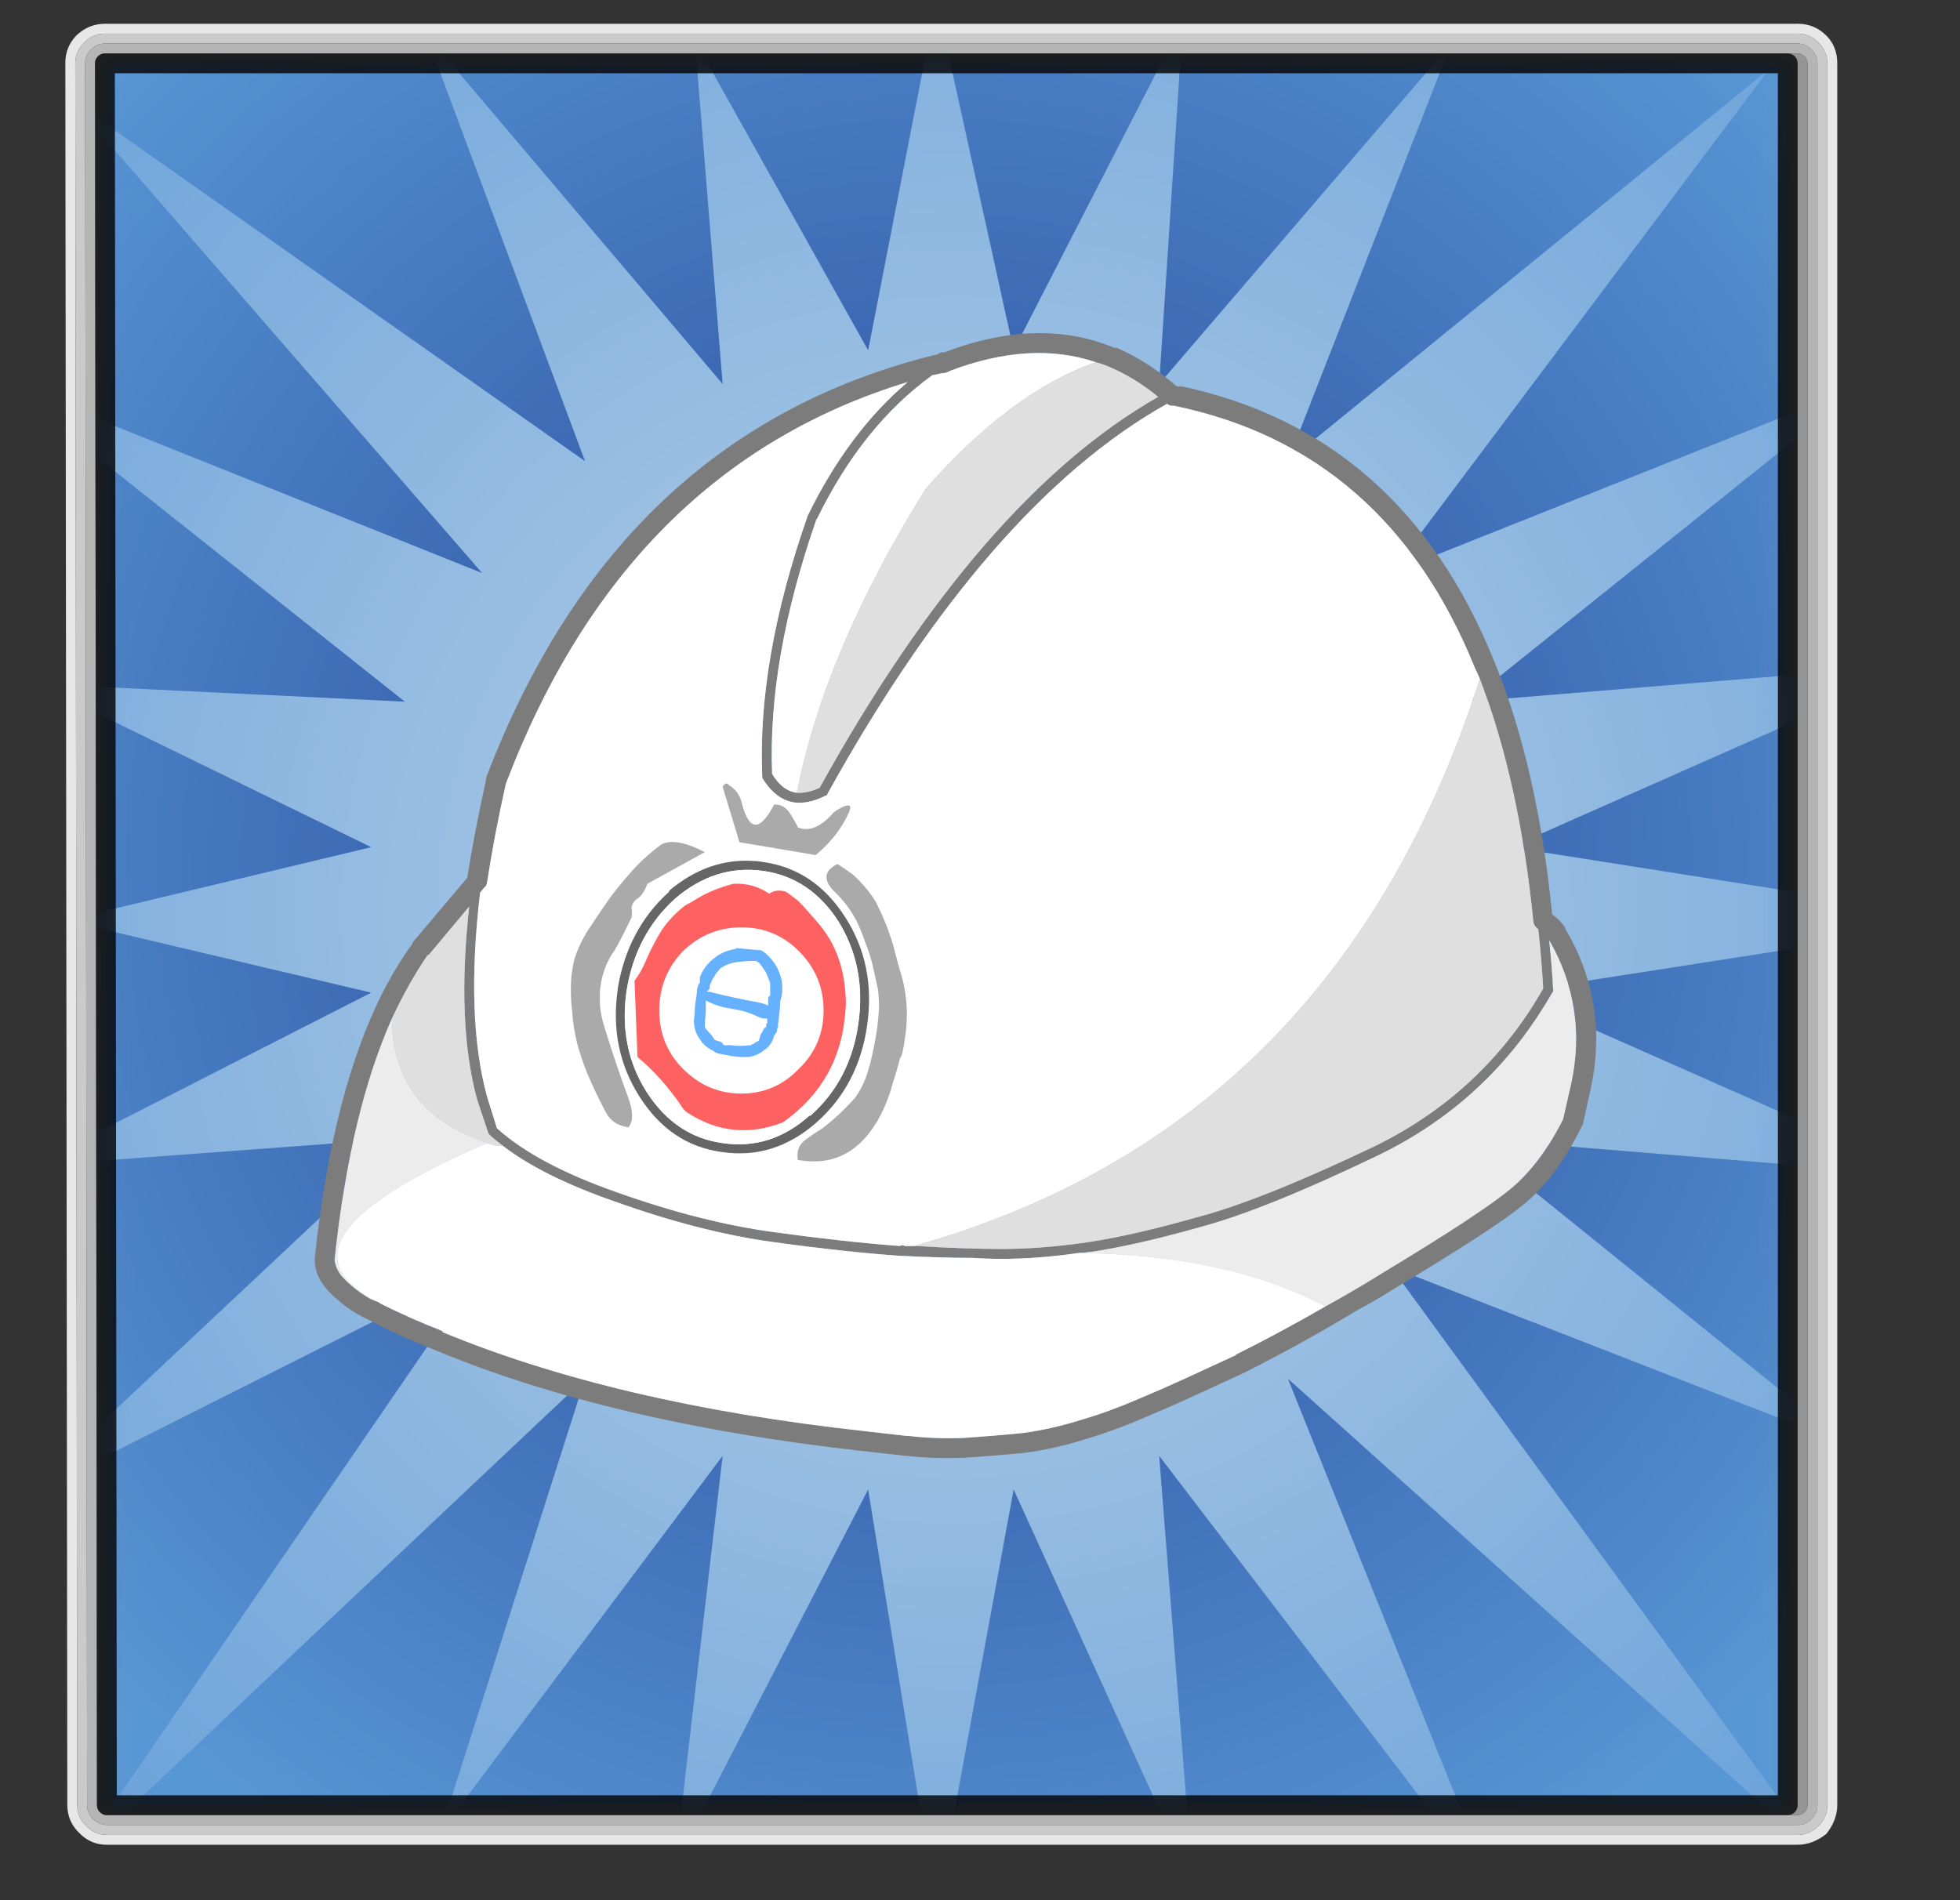 
<svg xmlns="http://www.w3.org/2000/svg" version="1.1" xmlns:xlink="http://www.w3.org/1999/xlink" preserveAspectRatio="none" x="0px" y="0px" width="99px" height="96px" viewBox="0 0 99 96">
<rect x="0" y="0" width="99" height="96" fill="#333333" stroke="none"/>
<defs>
<radialGradient id="Gradient_1" gradientUnits="userSpaceOnUse" cx="0" cy="0" r="59.25" fx="0" fy="0" gradientTransform="matrix( 1, 0, 0, 1, 42,41) " spreadMethod="pad">
<stop  offset="0%" stop-color="#244195"/>

<stop  offset="100%" stop-color="#5897D6"/>
</radialGradient>

<radialGradient id="Gradient_2" gradientUnits="userSpaceOnUse" cx="0" cy="0" r="78.925" fx="0" fy="0" gradientTransform="matrix( 1, 0, 0, 1, 43,42.75) " spreadMethod="pad">
<stop  offset="0%" stop-color="#BAD2E9"/>

<stop  offset="100%" stop-color="#5897D6"/>
</radialGradient>

<g id="g_comic_cellend_0_Layer6_0_FILL">
<path fill="#E7E7E7" stroke="none" d="
M 86.95 -1.4
Q 86.35 -2 85.5 -2
L 0 -2
Q -0.834 -1.995 -1.45 -1.4 -2.007 -0.818 -2 0
L -1.9 88
Q -1.892 88.833 -1.3 89.4 -0.717 90.005 0.1 90
L 85.5 90
Q 86.25 90 86.95 89.45 87.5 88.75 87.5 88
L 87.5 0
Q 87.5 -0.85 86.95 -1.4
M 85.5 -1.5
Q 86.1 -1.5 86.55 -1.05 87 -0.6 87 0
L 87 88
Q 87 88.6 86.55 89.05 86.1 89.5 85.5 89.5
L 0.1 89.5
Q -0.513 89.495 -0.95 89.05 -1.394 88.615 -1.4 88
L -1.5 0
Q -1.496 -0.614 -1.05 -1.05 -0.616 -1.496 0 -1.5
L 85.5 -1.5 Z"/>

<path fill="#CACACA" stroke="none" d="
M 86.55 -1.05
Q 86.1 -1.5 85.5 -1.5
L 0 -1.5
Q -0.616 -1.496 -1.05 -1.05 -1.496 -0.614 -1.5 0
L -1.4 88
Q -1.394 88.615 -0.95 89.05 -0.513 89.495 0.1 89.5
L 85.5 89.5
Q 86.1 89.5 86.55 89.05 87 88.6 87 88
L 87 0
Q 87 -0.6 86.55 -1.05
M 85.5 -1
Q 85.9 -1 86.2 -0.7 86.5 -0.4 86.5 0
L 86.5 88
Q 86.5 88.4 86.2 88.7 85.9 89 85.5 89
L 0.1 89
Q -0.309 88.996 -0.6 88.7 -0.896 88.41 -0.9 88
L -1 0
Q -0.998 -0.409 -0.7 -0.7 -0.411 -0.997 0 -1
L 85.5 -1 Z"/>

<path fill="#B5B5B5" stroke="none" d="
M 86.2 -0.7
Q 85.9 -1 85.5 -1
L 0 -1
Q -0.411 -0.997 -0.7 -0.7 -0.998 -0.409 -1 0
L -0.9 88
Q -0.896 88.41 -0.6 88.7 -0.309 88.996 0.1 89
L 85.5 89
Q 85.9 89 86.2 88.7 86.5 88.4 86.5 88
L 86.5 0
Q 86.5 -0.4 86.2 -0.7
M 85.5 -0.5
Q 85.7 -0.5 85.85 -0.35 86 -0.2 86 0
L 86 88
Q 86 88.2 85.85 88.35 85.7 88.5 85.5 88.5
L 0.1 88.5
Q -0.104 88.498 -0.25 88.35 -0.398 88.205 -0.4 88
L -0.5 0
Q -0.499 -0.204 -0.35 -0.35 -0.205 -0.499 0 -0.5
L 85.5 -0.5 Z"/>

<path fill="#959595" stroke="none" d="
M 85.85 -0.35
Q 85.7 -0.5 85.5 -0.5
L 0 -0.5
Q -0.205 -0.499 -0.35 -0.35 -0.499 -0.204 -0.5 0
L -0.4 88
Q -0.398 88.205 -0.25 88.35 -0.104 88.498 0.1 88.5
L 85.5 88.5
Q 85.7 88.5 85.85 88.35 86 88.2 86 88
L 86 0
Q 86 -0.2 85.85 -0.35 Z"/>
</g>

<g id="Mask_g_comic_cellend_0_5_MASK_0_FILL">
<path fill="#FFFFFF" stroke="none" d="
M 84.95 88
L 84.95 0 0 0 0.05 88 84.95 88 Z"/>
</g>

<g id="g_comic_cellend_0_Layer5_0_FILL">
<path fill="url(#Gradient_1)" stroke="none" d="
M 88 -1.25
L -0.5 -1.25 -0.5 89.75 88 89.75 88 -1.25 Z"/>
</g>

<g id="g_comic_cellend_0_Layer4_0_FILL">
<path fill="url(#Gradient_2)" stroke="none" d="
M 28.8 90.95
L 38.55 72.05 42 93.25 45.9 72.05 54.95 91.95 53.25 70.35 70.25 92.6 59.75 66.45 86.8 90.75 64.95 60.8 88.05 69.8 68.85 54.3 91.9 56.2 71 46.95 94.45 43.3 71 39.6 91.9 30.35 68.85 32.25 88.8 16.25 64.95 25.75 84.05 0.3 59.75 20.1 68 -1 53.25 16.2 54.45 -2.15 45.9 14.5 42 -3.2 38.55 14.5 29.8 -1.15 31.2 16.2 16.2 -1.5 24.25 20.1 -1.75 1.8 19.05 25.75 -5.3 16 15.15 32.25 -3.45 31.35 13.45 39.6 -2 43.3 13.45 46.95 -3.7 55.7 15.15 54.3 -4.3 72.55 19.05 60.8 -1.5 90.75 24.25 66.45 16.95 89.35 31.2 70.35 28.8 90.95 Z"/>
</g>

<g id="g_comic_cellend_0_Layer3_0_FILL">
<path fill="#999999" stroke="none" d="
M 11.8 62.5
L 11.8 62.5 11.8 62.55 11.8 62.5
M 54.3 16.35
L 54.3 16.3
Q 54.263 16.313 54.2 16.3
L 54.3 16.35 Z"/>

<path fill="#7C7C7C" stroke="none" d="
M 42.25 14.6
Q 42.16 14.635 42.05 14.7 25.901 18.628 19.25 36.1 19.26 36.163 19.25 36.2 18.665 38.844 18.3 41.15
L 15.55 44.4 15.55 44.45
Q 14.778 45.515 14.1 46.8 11.495 51.872 10.6 60.35
L 10.6 60.4
Q 10.56 61.504 11.8 62.5
L 11.8 62.5
Q 12.312 62.966 13.05 63.35 13.213 63.424 13.35 63.5 14.937 64.325 16.65 65
L 16.65 65
Q 25.504 68.68 38.2 70.1
L 40.45 70.35 40.5 70.35
Q 41.838 70.503 43.35 70.45 44.887 70.35 46.45 70.2
L 46.45 70.2
Q 48.013 69.991 49.55 69.5 51.025 69.064 52.55 68.4 53.75 67.9 54.95 67.35 56.25 66.75 57.55 66.15
L 57.55 66.15
Q 60.444 64.692 63.25 63 64.169 62.512 65.05 61.95 70.053 58.956 71.6 57.7 73.298 56.341 74.6 53.7 74.632 53.665 74.65 53.6 74.85 52.7 75.05 51.8 75.981 47.462 73.75 43.7
L 73.75 43.65
Q 73.44 43.226 73.1 43 72.361 35.524 70.15 30.15 65.49 18.657 54.3 16.3
L 54.3 16.35 54.1 16.3
Q 54.1 16.288 54.05 16.25 52.656 15.035 51.05 14.35
L 51.05 14.4
Q 47.213 12.767 42.4 14.6 42.362 14.6 42.3 14.6
L 42.25 14.6
M 41.8 15.75
Q 42.065 15.708 42.3 15.65 42.428 15.663 42.55 15.6 42.615 15.596 42.65 15.55 46.764 13.983 50.05 15.1 50.37 15.185 50.65 15.3
L 50.65 15.3
Q 52.014 15.872 53.2 16.85 44.192 21.978 36.1 36.6 35.481 36.888 34.95 36.85 34.212 36.755 33.7 35.9 33.468 30.127 35.95 23
L 35.95 23.05
Q 38.248 18.312 41.8 15.75
M 53.95 17.3
L 54 17.3
Q 64.736 19.507 69.2 30.55 69.34 30.831 69.45 31.1 71.442 36.28 72.15 43.35 72.166 43.487 72.25 43.6 72.324 43.697 72.4 43.75 72.559 45.206 72.65 46.75 69.594 52.072 64.05 54.75 58.368 57.457 55.15 58.3 52.007 59.194 49.7 59.55 47.339 59.898 45.3 59.9 43.493 59.9 41 59.75 40.93 59.779 40.85 59.75 40.642 59.761 40.4 59.75 40.306 59.678 40.15 59.75 37.365 59.541 33.8 59.05 30.148 58.559 25.9 57.05 21.805 55.618 19.8 53.8
L 19.8 53.8 19.3 52.2
Q 18.207 48.184 18.95 41.9
L 19.15 41.65
Q 19.273 41.565 19.3 41.4 19.651 39.087 20.25 36.4 26.325 20.438 40.55 16.1 37.551 18.644 35.5 22.85
L 35.5 22.85
Q 32.951 30.117 33.2 36 33.197 36.066 33.2 36.1 33.903 37.247 34.9 37.35 35.581 37.409 36.4 37 36.48 36.993 36.5 36.9 44.613 22.26 53.65 17.2 53.76 17.299 53.9 17.3 53.94 17.3 53.95 17.3
M 73.1 46.95
Q 73.158 46.904 73.15 46.8 73.08 45.528 72.95 44.3 74.905 47.698 74.05 51.6 73.855 52.476 73.65 53.35 72.477 55.679 70.95 56.9 69.447 58.144 64.55 61.1 63.119 61.993 61.65 62.8 59.412 64.095 57.1 65.25
L 57.15 65.25
Q 55.85 65.85 54.55 66.45 53.35 67 52.15 67.5 50.675 68.136 49.25 68.55 47.8 69.005 46.35 69.2 44.812 69.35 43.3 69.45 41.899 69.496 40.65 69.35
L 40.55 69.35 38.35 69.1 38.35 69.1
Q 25.788 67.716 17.05 64.1
L 17.05 64.05
Q 15.426 63.422 13.9 62.65
L 13.85 62.6
Q 13.707 62.556 13.55 62.45
L 13.5 62.45 13.45 62.45
Q 12.872 62.12 12.45 61.75
L 12.45 61.75
Q 12.127 61.472 11.9 61.2 11.64 60.823 11.6 60.45 12.382 53 14.5 48.25 15.327 46.476 16.3 45.05
L 16.35 45.05 18.4 42.6
Q 17.75 48.497 18.8 52.35
L 19.35 54
Q 19.373 54.084 19.4 54.1 19.473 54.17 19.5 54.2 19.768 54.433 20.05 54.65 22.063 56.218 25.75 57.5 30.052 59.041 33.75 59.55 37.376 60.05 40.2 60.25
L 40.3 60.25
Q 42.267 60.35 43.8 60.35 44.612 60.4 45.3 60.4 47.116 60.401 49.2 60.1 49.488 60.092 49.75 60.05
L 49.8 60.05
Q 52.11 59.702 55.3 58.8 58.532 57.943 64.25 55.2 69.978 52.441 73.1 46.95 Z"/>

<path fill="#ECECEC" stroke="none" d="
M 13.55 62.45
Q 13.707 62.556 13.85 62.6 13.684 62.54 13.5 62.45
L 13.55 62.45
M 19.3 54.55
Q 18.812 54.384 18 54 14.512 52.273 14.5 48.25 12.382 53 11.6 60.45 11.64 60.823 11.9 61.2 12.127 61.472 12.45 61.75
L 12.45 61.75
Q 12.872 62.12 13.45 62.45
L 13.5 62.45
Q 8.077 59.378 19.3 54.55
M 73.15 46.8
Q 73.158 46.904 73.1 46.95 69.978 52.441 64.25 55.2 58.532 57.943 55.3 58.8 52.11 59.702 49.8 60.05
L 49.75 60.05
Q 49.488 60.092 49.2 60.1 56.709 60.196 61.65 62.8 63.119 61.993 64.55 61.1 69.447 58.144 70.95 56.9 72.477 55.679 73.65 53.35 73.855 52.476 74.05 51.6 74.905 47.698 72.95 44.3 73.08 45.528 73.15 46.8 Z"/>

<path fill="#FFFFFF" stroke="none" d="
M 38.35 69.1
L 38.35 69.1 40.55 69.35 40.65 69.35
Q 41.899 69.496 43.3 69.45 44.812 69.35 46.35 69.2 47.8 69.005 49.25 68.55 50.675 68.136 52.15 67.5 53.35 67 54.55 66.45 55.85 65.85 57.15 65.25
L 57.1 65.25
Q 59.412 64.095 61.65 62.8 56.709 60.196 49.2 60.1 47.116 60.401 45.3 60.4 44.612 60.4 43.8 60.35 42.267 60.35 40.3 60.25
L 40.2 60.25
Q 37.376 60.05 33.75 59.55 30.052 59.041 25.75 57.5 22.063 56.218 20.05 54.65 19.904 54.766 19.3 54.55 8.077 59.378 13.5 62.45 13.684 62.54 13.85 62.6
L 13.9 62.65
Q 15.426 63.422 17.05 64.05
L 17.05 64.1
Q 25.788 67.716 38.35 69.1
M 54 17.3
L 53.95 17.3
Q 53.94 17.3 53.9 17.3 53.76 17.299 53.65 17.2 44.613 22.26 36.5 36.9 36.48 36.993 36.4 37 35.581 37.409 34.9 37.35 33.903 37.247 33.2 36.1 33.197 36.066 33.2 36 32.951 30.117 35.5 22.85
L 35.5 22.85
Q 37.551 18.644 40.55 16.1 26.325 20.438 20.25 36.4 19.651 39.087 19.3 41.4 19.273 41.565 19.15 41.65
L 18.95 41.9
Q 18.207 48.184 19.3 52.2
L 19.8 53.8 19.8 53.8
Q 21.805 55.618 25.9 57.05 30.148 58.559 33.8 59.05 37.365 59.541 40.15 59.75 40.306 59.678 40.4 59.75 40.642 59.761 40.85 59.75 62.161 53.768 69.45 31.1 69.34 30.831 69.2 30.55 64.736 19.507 54 17.3
M 41.45 21.5
Q 45.767 16.59 50.05 15.1 46.764 13.983 42.65 15.55 42.615 15.596 42.55 15.6 42.428 15.663 42.3 15.65 42.065 15.708 41.8 15.75 38.248 18.312 35.95 23.05
L 35.95 23
Q 33.468 30.127 33.7 35.9 34.212 36.755 34.95 36.85 36.322 29.752 41.45 21.5 Z"/>

<path fill="#DFDFDF" stroke="none" d="
M 18.4 42.6
L 16.35 45.05 16.3 45.05
Q 15.327 46.476 14.5 48.25 14.512 52.273 18 54 18.812 54.384 19.3 54.55 19.904 54.766 20.05 54.65 19.768 54.433 19.5 54.2 19.473 54.17 19.4 54.1 19.373 54.084 19.35 54
L 18.8 52.35
Q 17.75 48.497 18.4 42.6
M 72.65 46.75
Q 72.559 45.206 72.4 43.75 72.324 43.697 72.25 43.6 72.166 43.487 72.15 43.35 71.442 36.28 69.45 31.1 62.161 53.768 40.85 59.75 40.93 59.779 41 59.75 43.493 59.9 45.3 59.9 47.339 59.898 49.7 59.55 52.007 59.194 55.15 58.3 58.368 57.457 64.05 54.75 69.594 52.072 72.65 46.75
M 50.05 15.1
Q 45.767 16.59 41.45 21.5 36.322 29.752 34.95 36.85 35.481 36.888 36.1 36.6 44.192 21.978 53.2 16.85 52.014 15.872 50.65 15.3
L 50.65 15.3
Q 50.37 15.185 50.05 15.1 Z"/>
</g>

<g id="g_comic_cellend_0_Layer2_0_FILL">
<path fill="#AAAAAA" stroke="none" d="
M 37.8 41
Q 37.4 40.7 37 40.45 36 40.95 36.8 41.8 37.5 42.45 37.95 43.3 38.2 43.8 38.4 44.4 38.6 44.9 38.75 45.45 38.9 46.1 39.05 46.8 39.1 47.25 39.1 47.7 39.05 48.7 38.85 49.65 38.7 50.45 38.45 51.2 38.25 51.75 37.9 52.25 37.15 53.1 36.25 53.8 35.75 54.1 35.3 54.45 34.9 54.8 35 55.4 37.75 55.9 39.2 53.1 39.6 52.3 39.8 51.5 40 50.9 40.15 50.3 40.2 50.2 40.25 50.1 40.35 49.7 40.4 49.3 40.7 47.5 40.15 45.8 39.95 45.1 39.8 44.5 39.45 43.35 38.9 42.3 38.45 41.6 37.8 41
M 30.3 39.85
Q 28.75 39.05 28.05 39.5 27.45 39.95 26.9 40.5 26.2 41.25 25.55 42.1 24.95 42.95 24.4 43.8 23.95 44.5 23.7 45.3 23.6 45.75 23.55 46.25 23.5 47.1 23.6 47.9 23.65 48.7 23.85 49.5 24.05 50.25 24.35 51 24.75 51.95 25.25 52.9 25.6 53.65 26.45 53.75 26.8 53.3 26.45 52.3 25.8 50.55 25.25 48.75 25.05 48.15 25 47.55 25 47.2 25 46.9 25.1 45.7 25.75 44.8 26.04 44.317 26.6 43.15 26.64 42.967 26.6 42.7 26.608 42.391 26.9 42.2 27.197 42.003 27.4 41.45
L 30.3 39.85
M 31.5 36.45
Q 31.45 36.35 31.35 36.4 31.25 36.45 31.2 36.55
L 32.05 39.35 35.9 40
Q 37.05 39.05 37.6 37.8 37.8 37.3 37.2 37.6 37 37.7 36.8 37.85 35.85 38.95 35 38.6 35 38.55 34.7 38.05 34.35 37.4 33.8 37.45 32.7 39.55 32.15 37.3 32 36.75 31.5 36.45 Z"/>

<path fill="#666666" stroke="none" d="
M 28.5 41.8
L 28.5 41.85
Q 26.399 43.738 25.9 46.75
L 25.9 46.8
Q 25.471 49.799 27 52.2 28.549 54.643 31.15 55 33.797 55.399 35.95 53.5
L 35.95 53.5
Q 38.071 51.618 38.5 48.6
L 38.5 48.6
Q 38.936 45.551 37.4 43.15 35.853 40.719 33.25 40.35 33.078 40.318 32.85 40.3 32.843 40.297 32.8 40.3 30.479 40.132 28.5 41.8
M 28.8 42.2
L 28.8 42.15 28.8 42.2
Q 30.822 40.463 33.25 40.8 35.624 41.138 37.05 43.35 38.474 45.659 38.05 48.55 37.64 51.381 35.65 53.15
L 35.6 53.2 35.6 53.15
Q 33.641 54.912 31.2 54.55 28.804 54.225 27.35 51.95 25.937 49.709 26.35 46.85 26.809 43.997 28.8 42.2 Z"/>

<path fill="#FFFFFF" stroke="none" d="
M 28.8 42.2
L 28.8 42.2
Q 26.809 43.997 26.35 46.85 25.937 49.709 27.35 51.95 28.804 54.225 31.2 54.55 33.641 54.912 35.6 53.15
L 35.65 53.15
Q 37.64 51.381 38.05 48.55 38.474 45.659 37.05 43.35 35.624 41.138 33.25 40.8 30.822 40.463 28.8 42.2
M 29.3 42.55
Q 29.6 42.4 29.9 42.2 30.75 41.7 31.75 41.45 32.75 41.4 33.55 41.95
L 33.55 41.95
Q 33.9 41.7 34.4 41.85 34.55 41.95 35 42.3 35.4 42.7 35.95 43.35 37.25 44.8 37.4 46.95 37.45 47.4 37.4 47.9 37.15 51.45 34.25 53.5 31.7 54.5 29.4 53 29.2 52.85 29.1 52.65 28.1 51.2 26.9 50.2
L 26.75 46.35
Q 27.05 45.95 27.25 45.5 27.65 44.55 28.15 43.75 28.65 43.05 29.3 42.55
M 29.2 44.85
Q 28 46.1 28 47.85 28 49.6 29.2 50.8 30.45 52.05 32.15 52.05 33.85 52.05 35.05 50.8 36.3 49.6 36.3 47.85 36.3 46.1 35.05 44.85 33.85 43.65 32.15 43.65 30.45 43.65 29.2 44.85
M 30.05 46.35
Q 30.05 46.25 30.05 46.15 30.1 46.1 30.1 46.05 30.35 45.5 30.85 45.15 31.25 44.85 31.8 44.75 31.85 44.75 31.9 44.7 32.172 44.725 32.45 44.75 32.547 44.696 32.65 44.65 32.976 44.604 33.1 44.8 33.25 44.85 33.35 44.95 33.95 45.45 34.15 46.2 34.2 46.35 34.2 46.5 34.25 47 34.1 47.4 34.1 47.55 34.1 47.65 34.125 47.675 34.15 47.7 34.2 47.75 34.2 47.8
L 34.2 47.9
Q 34.25 47.95 34.25 48 34.375 48.499 34 48.55 34.008 48.625 34 48.7 33.95 48.75 33.95 48.8
L 33.95 48.9
Q 33.9 49 33.85 49.05 33.85 49.1 33.8 49.1 33.7 49.6 33.3 49.85 32.95 50.15 32.5 50.2 31.929 50.232 31.4 50.1 31.352 50.262 31.3 50.4 31.25 50.45 31.2 50.55 31.15 50.6 31.05 50.7
L 31 50.75 30.95 50.7
Q 30.9 50.65 30.85 50.6
L 30.9 50.55
Q 30.9 50.5 30.9 50.45
L 30.95 50.45
Q 30.929 50.224 30.9 50 30.867 49.975 30.8 49.95
L 30.75 49.9
Q 30.4 49.75 30.15 49.45 30.05 49.3 29.95 49.15 29.75 48.8 29.75 48.35 29.794 48.039 29.8 47.7 29.75 47.737 29.7 47.75 29.25 47.8 29.25 47.35 29.4 47.1 29.6 46.95 29.7 46.9 29.8 46.9 29.853 46.847 29.9 46.8 29.919 46.713 29.95 46.65 29.95 46.55 30.05 46.45
L 30.05 46.35
M 31.5 46.25
Q 31.45 46.3 31.35 46.4 30.971 46.684 30.5 46.9 31.781 47.223 33.05 47.45 33.298 47.505 33.5 47.6 33.5 47.53 33.5 47.45
L 33.5 47.35
Q 33.35 47.15 33.25 46.9 33.2 46.8 33.15 46.7 33.05 46.6 33 46.45 33 46.4 33 46.35 32.95 46.3 32.9 46.2
L 32.9 46.15
Q 32.8 46.05 32.75 46
L 32.75 45.95
Q 32.75 45.85 32.75 45.75 32.75 45.7 32.75 45.6 32.65 45.55 32.7 45.45 32.7 45.393 32.65 45.35 32.588 45.353 32.5 45.35 31.914 45.698 31.5 46.25
M 31.4 45.55
Q 31.295 45.596 31.2 45.65 31.15 45.7 31.1 45.7 30.975 45.867 30.85 46 30.875 46.017 30.9 46 31.157 45.807 31.4 45.55
M 33.5 46.2
Q 33.465 46.094 33.4 45.95 33.411 46.017 33.4 46.05 33.45 46.05 33.45 46.1
L 33.45 46.2 33.5 46.2
M 32.05 48.15
Q 32 48.3 31.85 48.4 31.75 48.95 31.6 49.5 31.55 49.55 31.55 49.6
L 31.55 49.6
Q 32.096 49.679 32.65 49.6 32.65 49.55 32.75 49.55 32.85 49.45 33 49.4 33.05 49.35 33.05 49.3 33.1 49.2 33.1 49.1 33.15 49 33.2 48.95
L 33.2 48.9
Q 33.25 48.9 33.25 48.85 33.25 48.8 33.3 48.75 33.35 48.7 33.4 48.7
L 33.4 48.55
Q 33.4 48.5 33.45 48.5
L 33.45 48.4
Q 32.77 48.218 32.05 48.05 32.061 48.109 32.05 48.15
M 30.35 47.7
Q 30.35 47.833 30.35 47.95 30.3 48.35 30.3 48.7 30.4 48.85 30.55 49 30.7 49.15 30.8 49.35 30.9 49.35 30.95 49.4
L 31 49.4 31 49.35
Q 31 49.25 31.1 49.15 31.1 49.1 31.1 49 31.1 48.95 31.15 48.9 31.15 48.351 31.35 47.9 31.205 47.889 31.05 47.85 30.687 47.741 30.35 47.7 Z"/>

<path fill="#FE6161" stroke="none" d="
M 29.9 42.2
Q 29.6 42.4 29.3 42.55 28.65 43.05 28.15 43.75 27.65 44.55 27.25 45.5 27.05 45.95 26.75 46.35
L 26.9 50.2
Q 28.1 51.2 29.1 52.65 29.2 52.85 29.4 53 31.7 54.5 34.25 53.5 37.15 51.45 37.4 47.9 37.45 47.4 37.4 46.95 37.25 44.8 35.95 43.35 35.4 42.7 35 42.3 34.55 41.95 34.4 41.85 33.9 41.7 33.55 41.95
L 33.55 41.95
Q 32.75 41.4 31.75 41.45 30.75 41.7 29.9 42.2
M 28 47.85
Q 28 46.1 29.2 44.85 30.45 43.65 32.15 43.65 33.85 43.65 35.05 44.85 36.3 46.1 36.3 47.85 36.3 49.6 35.05 50.8 33.85 52.05 32.15 52.05 30.45 52.05 29.2 50.8 28 49.6 28 47.85 Z"/>

<path fill="#65B1FE" stroke="none" d="
M 30.05 46.15
Q 30.05 46.25 30.05 46.35
L 30.05 46.45
Q 29.95 46.55 29.95 46.65 29.919 46.713 29.9 46.8 29.9 46.844 29.9 46.9
L 29.9 46.95
Q 29.85 47.3 29.8 47.65 29.8 47.689 29.8 47.7 29.794 48.039 29.75 48.35 29.75 48.8 29.95 49.15 30.05 49.3 30.15 49.45 30.4 49.75 30.75 49.9
L 30.8 49.95
Q 30.867 49.975 30.9 50 31.163 50.075 31.4 50.1 31.929 50.232 32.5 50.2 32.95 50.15 33.3 49.85 33.7 49.6 33.8 49.1 33.85 49.1 33.85 49.05 33.9 49 33.95 48.9
L 33.95 48.8
Q 33.95 48.75 34 48.7 34.008 48.625 34 48.55 34.058 48.117 34.1 47.65 34.1 47.55 34.1 47.4 34.25 47 34.2 46.5 34.2 46.35 34.15 46.2 33.95 45.45 33.35 44.95 33.25 44.85 33.1 44.8 33.067 44.8 33 44.8 32.722 44.775 32.45 44.75 32.172 44.725 31.9 44.7 31.85 44.75 31.8 44.75 31.25 44.85 30.85 45.15 30.35 45.5 30.1 46.05 30.1 46.1 30.05 46.15
M 30.35 47.95
Q 30.35 47.833 30.35 47.7 30.35 47.539 30.35 47.35 30.811 47.587 31.3 47.7 31.6 47.75 31.85 47.8 32.45 47.9 32.95 48.15 33.225 48.288 33.45 48.25 33.451 48.332 33.45 48.4
L 33.45 48.5
Q 33.4 48.5 33.4 48.55
L 33.4 48.7
Q 33.35 48.7 33.3 48.75 33.25 48.8 33.25 48.85 33.25 48.9 33.2 48.9
L 33.2 48.95
Q 33.15 49 33.1 49.1 33.1 49.2 33.05 49.3 33.05 49.35 33 49.4 32.85 49.45 32.75 49.55 32.65 49.55 32.65 49.6 32.096 49.679 31.55 49.6 31.396 49.621 31.25 49.6 31.16 49.421 31 49.4
L 30.95 49.4
Q 30.9 49.35 30.8 49.35 30.7 49.15 30.55 49 30.4 48.85 30.3 48.7 30.3 48.35 30.35 47.95
M 32.95 45.4
Q 33 45.4 33.05 45.45 33.25 45.7 33.4 45.95
L 33.4 45.95
Q 33.465 46.094 33.5 46.2 33.553 46.331 33.6 46.45
L 33.6 46.5
Q 33.6 46.7 33.6 46.9 33.6 47 33.6 47.1 33.5 47.15 33.5 47.25 33.5 47.302 33.5 47.35
L 33.5 47.45
Q 33.5 47.53 33.5 47.6 33.298 47.505 33.05 47.45 31.781 47.223 30.5 46.9 30.451 46.912 30.4 46.9 30.45 46.85 30.5 46.8 30.55 46.75 30.55 46.7
L 30.55 46.6
Q 30.65 46.3 30.8 46.1 30.825 46.067 30.85 46 30.975 45.867 31.1 45.7 31.15 45.7 31.2 45.65 31.295 45.596 31.4 45.55 31.658 45.437 31.95 45.4 32.235 45.372 32.5 45.35 32.588 45.353 32.65 45.35 32.793 45.35 32.9 45.35
L 32.95 45.4 Z"/>
</g>

<path id="g_comic_cellend_0_Layer0_0_1_STROKES" stroke="#000000" stroke-opacity="0.8" stroke-width="1" stroke-linejoin="round" stroke-linecap="round" fill="none" d="
M 85 88
L 0.1 88 0 0 85 0 85 88 Z"/>
</defs>

<g transform="matrix( 1, 0, 0, 1, 5.3,3.2) ">
<g transform="matrix( 1, 0, 0, 1, 0,0) ">
<use xlink:href="#g_comic_cellend_0_Layer6_0_FILL"/>
</g>

<mask id="Mask_Mask_1">
<g transform="matrix( 1, 0, 0, 1, 0,0) ">
<use xlink:href="#Mask_g_comic_cellend_0_5_MASK_0_FILL"/>
</g>
</mask>

<g mask="url(#Mask_Mask_1)">
<g transform="matrix( 1, 0, 0, 1, 0,0) ">
<use xlink:href="#g_comic_cellend_0_Layer5_0_FILL"/>
</g>
</g>

<g mask="url(#Mask_Mask_1)">
<g transform="matrix( 1, 0, 0, 1, 0,0) ">
<use xlink:href="#g_comic_cellend_0_Layer4_0_FILL"/>
</g>
</g>

<g mask="url(#Mask_Mask_1)">
<g transform="matrix( 1, 0, 0, 1, 0,0) ">
<use xlink:href="#g_comic_cellend_0_Layer3_0_FILL"/>
</g>
</g>

<g mask="url(#Mask_Mask_1)">
<g transform="matrix( 1, 0, 0, 1, 0,0) ">
<use xlink:href="#g_comic_cellend_0_Layer2_0_FILL"/>
</g>
</g>

<g transform="matrix( 1, 0, 0, 1, 0,0) ">
<use xlink:href="#g_comic_cellend_0_Layer0_0_1_STROKES"/>
</g>
</g>
</svg>
